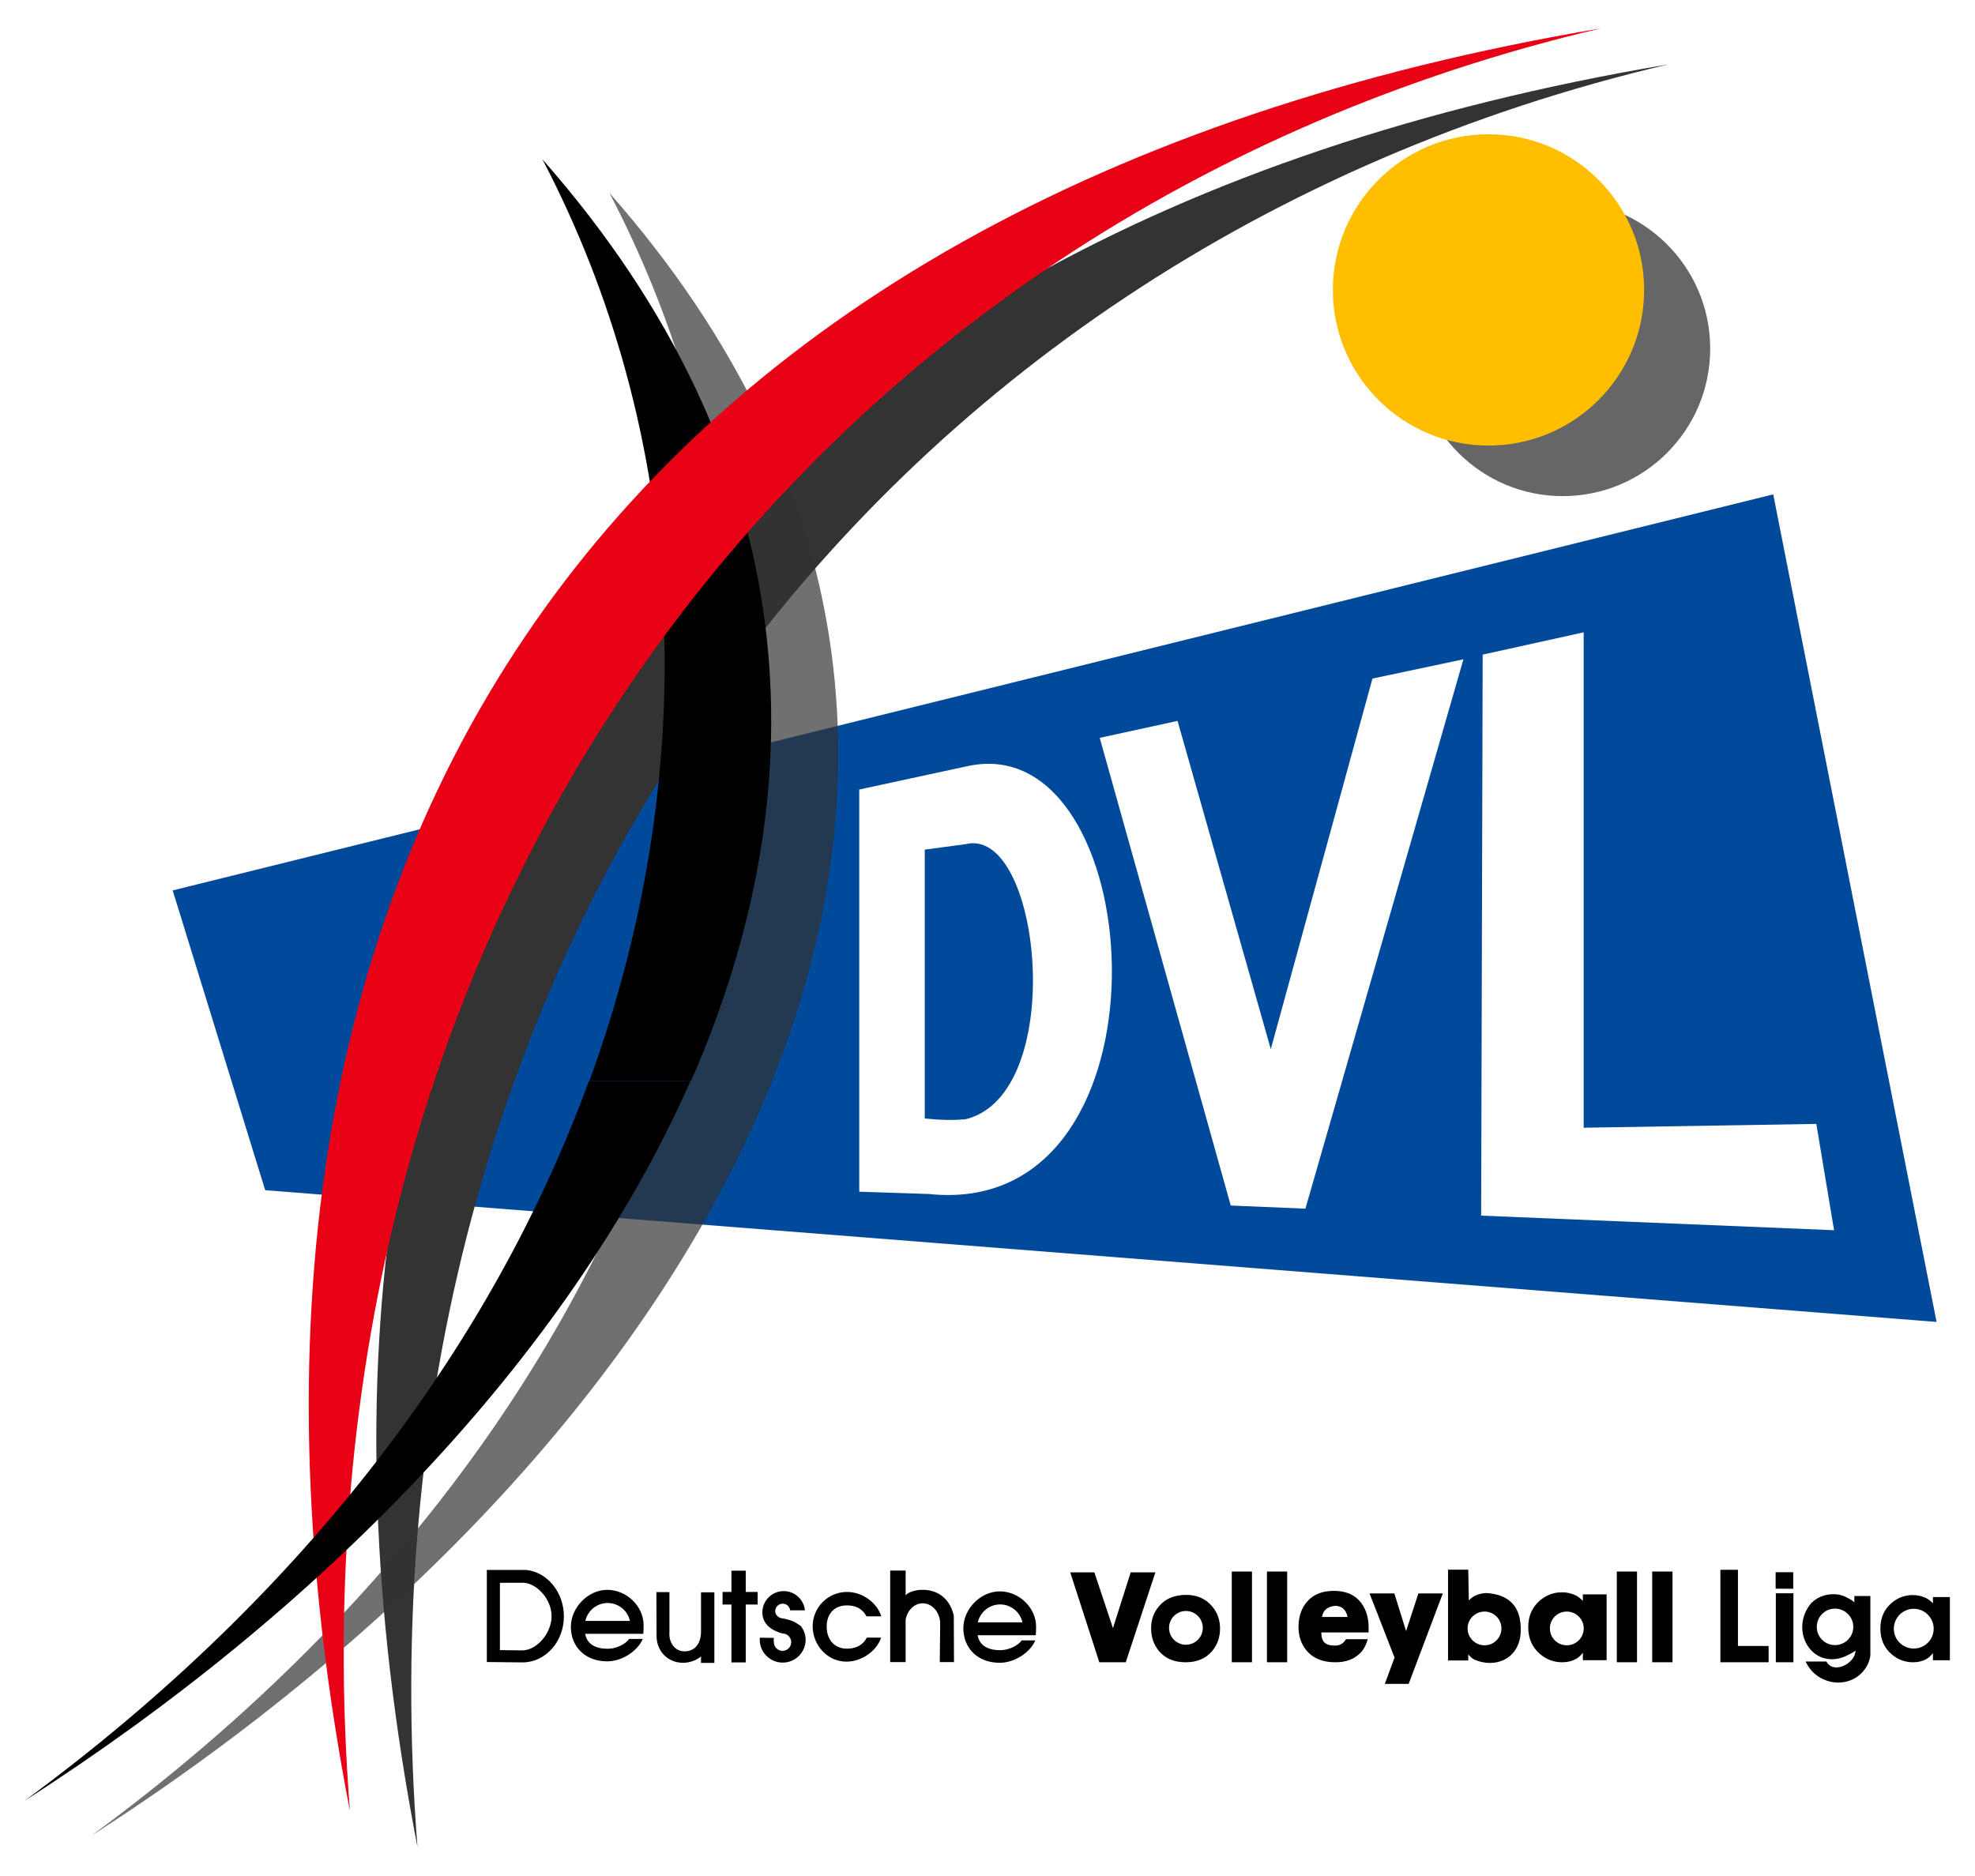 <?xml version="1.0" encoding="UTF-8" standalone="no"?>
<!DOCTYPE svg PUBLIC "-//W3C//DTD SVG 1.0//EN" "http://www.w3.org/TR/2001/REC-SVG-20010904/DTD/svg10.dtd">
<svg
   xmlns:svg="http://www.w3.org/2000/svg"
   xmlns="http://www.w3.org/2000/svg"
   version="1.0"
   width="100%"
   height="100%"
   viewBox="0 0 200 190"
   id="svg2">
  <defs
     id="defs4">
    <filter
       id="filter3988"
       x="-0.371"
       width="1.742"
       y="-0.371"
       height="1.742">
      <feGaussianBlur
         stdDeviation="16.854"
         id="feGaussianBlur3990" />
    </filter>
    <filter
       id="filter4278">
      <feGaussianBlur
         stdDeviation="11.718"
         id="feGaussianBlur4280" />
    </filter>
    <filter
       id="filter4290">
      <feGaussianBlur
         stdDeviation="9.202"
         id="feGaussianBlur4292" />
    </filter>
  </defs>
  <g
     transform="matrix(0.309,0,0,0.309,80.461,72.77)"
     id="g4604">
    <path
       d="M 15.093,17.679 L 305.662,-52.31 L 351.21,173.563 L 10.381,156.066 L 15.093,17.679 z"
       id="path4616"
       style="fill:#ffffff;fill-rule:evenodd;stroke:none;stroke-width:1px;stroke-linecap:butt;stroke-linejoin:miter;stroke-opacity:1" />
    <path
       d="M 214.161,278.991 L 214.161,308.741 L 220.786,308.741 L 220.786,306.71 C 221.38,307.476 222.035,308.059 222.723,308.429 C 229.626,311.486 237.623,308.26 237.973,299.366 C 238.32,290.561 233.643,287.106 226.848,286.647 C 225.512,286.647 224.241,286.937 223.067,287.491 C 222.392,287.808 221.689,288.327 220.973,289.054 L 220.786,278.991 L 214.161,278.991 z M 303.411,279.022 L 303.411,309.335 L 319.223,309.335 L 319.223,303.991 L 309.17,303.991 L 309.17,279.022 L 303.411,279.022 z M 143.286,279.585 L 143.286,309.335 L 149.911,309.335 L 149.911,279.585 L 143.286,279.585 z M 154.817,279.585 L 154.817,309.335 L 161.442,309.335 L 161.442,279.585 L 154.817,279.585 z M 269.473,279.585 L 269.473,309.335 L 276.098,309.335 L 276.098,279.585 L 269.473,279.585 z M 281.067,279.585 L 281.067,309.335 L 287.723,309.335 L 287.723,279.585 L 281.067,279.585 z M 321.522,279.804 L 321.522,285.21 L 327.286,285.241 L 327.286,279.804 L 321.522,279.804 z M 90.348,279.866 L 99.879,309.335 L 108.536,309.335 L 118.254,279.866 L 110.161,279.866 L 104.348,298.147 L 98.254,279.866 L 90.348,279.866 z M 176.754,285.929 C 173.069,285.929 170.214,287.02 168.192,289.21 C 166.17,291.399 165.161,294.244 165.161,297.741 C 165.161,300.687 165.98,303.193 167.598,305.241 C 169.755,307.982 172.97,309.335 177.254,309.335 C 180.625,309.335 183.31,308.366 185.317,306.397 C 186.426,305.311 187.279,303.757 187.848,301.772 L 180.723,301.772 C 179.899,303.158 178.704,303.866 177.161,303.866 C 174.135,303.866 172.629,302.846 172.629,299.554 L 188.129,299.554 L 188.129,297.929 C 188.129,295.345 187.598,293.069 186.504,291.116 C 184.557,287.651 181.294,285.929 176.754,285.929 z M 251.504,286.397 C 248.813,286.397 246.422,287.273 244.348,289.022 C 241.736,291.221 240.442,294.15 240.442,297.835 C 240.442,301.458 241.706,304.386 244.254,306.585 C 246.392,308.427 248.828,309.335 251.567,309.335 C 253.261,309.335 254.768,308.969 256.098,308.241 C 256.858,307.823 257.604,307.155 258.348,306.241 L 258.348,308.647 L 266.129,308.647 L 266.129,287.085 L 258.348,287.085 L 258.348,289.21 C 257.509,288.358 256.702,287.738 255.911,287.366 C 254.533,286.716 253.072,286.397 251.504,286.397 z M 321.585,286.71 L 321.585,309.335 L 327.348,309.335 L 327.348,286.71 L 321.585,286.71 z M 188.442,286.772 L 196.629,307.804 L 193.442,316.429 L 201.254,316.429 L 212.442,286.772 L 204.442,286.772 L 200.411,299.116 L 196.567,286.772 L 188.442,286.772 z M 340.473,287.022 C 337.641,287.022 335.204,287.989 333.192,289.929 C 325.837,298.664 333.241,311.882 344.192,307.46 C 344.788,307.139 346.812,306.278 347.692,305.491 C 347.686,309.757 340.421,313.404 338.161,309.085 L 331.348,309.085 C 335.322,317.776 347.876,318.611 351.942,309.522 C 352.195,308.429 352.567,308.27 352.567,306.491 L 352.567,287.616 L 347.317,287.616 L 347.317,289.71 C 346.557,288.879 345.205,288.293 344.504,287.929 C 343.327,287.331 341.979,287.022 340.473,287.022 z M 128.348,287.241 C 124.488,287.241 121.503,288.495 119.411,290.991 C 117.683,293.059 116.848,295.442 116.848,298.116 C 116.848,301.085 117.696,303.578 119.411,305.616 C 121.489,308.098 124.408,309.335 128.161,309.335 C 131.9,309.335 134.801,308.098 136.879,305.616 C 138.594,303.578 139.442,301.123 139.442,298.272 C 139.442,295.451 138.576,293.03 136.848,290.991 C 134.729,288.495 131.898,287.241 128.348,287.241 z M 366.473,287.304 C 363.888,287.304 361.591,288.154 359.598,289.835 C 357.089,291.947 355.848,294.763 355.848,298.304 C 355.848,301.784 357.056,304.566 359.504,306.679 C 361.558,308.449 363.905,309.335 366.536,309.335 C 368.163,309.335 369.602,309.003 370.879,308.304 C 371.609,307.902 372.352,307.244 373.067,306.366 L 373.067,308.679 L 378.629,308.679 L 378.629,287.96 L 373.067,287.96 L 373.067,289.991 C 372.261,289.173 371.484,288.598 370.723,288.241 C 369.4,287.616 367.979,287.304 366.473,287.304 z M 177.067,290.835 C 179.344,290.835 180.73,292.065 181.254,294.491 L 172.848,294.491 C 173.246,292.08 174.79,291.136 177.067,290.835 z M 340.973,291.741 C 344.275,291.741 346.973,294.439 346.973,297.741 C 346.973,301.043 344.275,303.71 340.973,303.71 C 337.671,303.71 335.004,301.043 335.004,297.741 C 335.004,294.439 337.671,291.741 340.973,291.741 z M 366.786,291.804 C 370.384,291.804 373.317,294.737 373.317,298.335 C 373.317,301.933 370.384,304.835 366.786,304.835 C 363.188,304.835 360.254,301.933 360.254,298.335 C 360.254,294.737 363.188,291.804 366.786,291.804 z M 128.259,292.522 C 131.315,292.522 133.79,294.998 133.79,298.054 C 133.79,301.109 131.315,303.585 128.259,303.585 C 125.203,303.585 122.728,301.109 122.728,298.054 C 122.728,294.998 125.203,292.522 128.259,292.522 z M 226.129,292.71 C 229.185,292.71 231.661,295.185 231.661,298.241 C 231.661,301.297 229.185,303.772 226.129,303.772 C 223.074,303.772 220.567,301.297 220.567,298.241 C 220.567,295.185 223.074,292.71 226.129,292.71 z M 253.067,292.71 C 256.123,292.71 258.629,295.185 258.629,298.241 C 258.629,301.297 256.123,303.772 253.067,303.772 C 250.011,303.772 247.536,301.297 247.536,298.241 C 247.536,295.185 250.011,292.71 253.067,292.71 z"
       id="text4303"
       style="font-size:40.957px;font-style:normal;font-variant:normal;font-weight:bold;font-stretch:normal;text-align:start;line-height:125%;writing-mode:lr-tb;text-anchor:start;fill:#000000;fill-opacity:1;stroke:none;stroke-width:1px;stroke-linecap:butt;stroke-linejoin:miter;stroke-opacity:1;font-family:Aharoni;-inkscape-font-specification:Aharoni Bold" />
    <path
       d="M 598.01,475.565 C 598.018,505.697 573.594,530.128 543.462,530.128 C 513.33,530.128 488.906,505.697 488.914,475.565 C 488.906,445.433 513.33,421.002 543.462,421.002 C 573.594,421.002 598.018,445.433 598.01,475.565 z"
       transform="matrix(0.886,0,0,0.886,-229.761,-542.582)"
       id="path3230"
       style="opacity:1;fill:#666666;fill-opacity:1;fill-rule:nonzero;stroke:none;stroke-width:0;stroke-linecap:round;stroke-linejoin:round;stroke-miterlimit:4.6;stroke-dasharray:none;stroke-dashoffset:4.3;stroke-opacity:1;filter:url(#filter3988)" />
    <path
       d="M 320.732,-73.468 L -203.799,56.344 L -173.486,154.594 L 374.264,197.782 L 320.732,-73.468 z M 258.607,-28.249 L 258.607,134.126 L 334.857,132.876 L 340.67,167.719 L 225.014,162.938 L 225.514,-20.937 L 258.607,-28.249 z M 219.201,-19.406 L 167.42,160.657 L 142.951,159.626 L 100.014,6.344 L 125.514,0.782 L 156.076,108.376 L 189.389,-13.093 L 219.201,-19.406 z M 63.17,14.844 C 117.552,14.141 123.749,164.277 43.951,155.844 L 21.201,155.094 L 21.201,23.282 L 56.326,15.688 C 58.693,15.14 60.959,14.873 63.17,14.844 z M 58.326,40.876 C 57.583,40.891 56.851,40.994 56.076,41.188 L 42.67,42.969 L 42.67,131.094 C 47.565,131.613 51.836,131.734 56.076,131.344 C 88.731,123.308 81.358,40.413 58.326,40.876 z"
       id="path2419"
       style="fill:#01499b;fill-opacity:1;fill-rule:evenodd;stroke:none;stroke-width:1px;stroke-linecap:butt;stroke-linejoin:miter;stroke-opacity:1" />
    <path
       d="M 286.42,-214.413 C -38.529,-159.743 -184.337,56.16 -123.58,369.873 C -146.383,78.191 24.46,-152.868 286.42,-214.413 z"
       id="path3996"
       style="fill:#333333;fill-opacity:1;fill-rule:evenodd;stroke:none;stroke-width:2;stroke-linecap:butt;stroke-linejoin:miter;stroke-miterlimit:4;stroke-dasharray:none;stroke-opacity:1;filter:url(#filter4278)" />
    <path
       d="M 598.01,475.565 C 598.018,505.697 573.594,530.128 543.462,530.128 C 513.33,530.128 488.906,505.697 488.914,475.565 C 488.906,445.433 513.33,421.002 543.462,421.002 C 573.594,421.002 598.018,445.433 598.01,475.565 z"
       transform="matrix(0.935,0,0,0.935,-280.718,-585.13)"
       id="path3228"
       style="opacity:1;fill:#ffbe00;fill-opacity:1;fill-rule:nonzero;stroke:none;stroke-width:0;stroke-linecap:round;stroke-linejoin:round;stroke-miterlimit:4.6;stroke-dasharray:none;stroke-dashoffset:4.3;stroke-opacity:1" />
    <path
       d="M -230.391,366.13 C -30.703,238.204 106.623,17.712 -60.685,-172.282 C 23.466,-11.61 -21.132,212.397 -230.391,366.13 z"
       id="path4284"
       style="fill:#333333;fill-opacity:0.696;fill-rule:evenodd;stroke:none;stroke-width:2;stroke-linecap:butt;stroke-linejoin:miter;stroke-miterlimit:4;stroke-dasharray:none;stroke-opacity:1;filter:url(#filter4290)" />
    <path
       d="M -82.634,-183.286 C -36.1,-94.437 -28.949,13.786 -67.228,118.777 L -33.915,118.777 C 8.917,21.276 3.839,-85.088 -82.634,-183.286 z"
       id="path4591"
       style="fill:#000000;fill-opacity:1;fill-rule:evenodd;stroke:none;stroke-width:2;stroke-linecap:butt;stroke-linejoin:miter;stroke-miterlimit:4;stroke-dasharray:none;stroke-opacity:1" />
    <path
       d="M 264.286,-226.209 C -60.664,-171.539 -206.472,44.364 -145.714,358.076 C -168.517,66.395 2.325,-164.665 264.286,-226.209 z"
       id="path3992"
       style="fill:#e90115;fill-opacity:1;fill-rule:evenodd;stroke:none;stroke-width:2;stroke-linecap:butt;stroke-linejoin:miter;stroke-miterlimit:4;stroke-dasharray:none;stroke-opacity:1" />
    <path
       d="M -67.388,118.804 C -98.378,203.53 -158.967,286.132 -252.357,354.741 C -156.031,293.032 -74.217,209.778 -34.107,118.804 L -67.388,118.804 z"
       id="path4596"
       style="fill:#000000;fill-opacity:1;fill-rule:evenodd;stroke:none;stroke-width:2;stroke-linecap:butt;stroke-linejoin:miter;stroke-miterlimit:4;stroke-dasharray:none;stroke-opacity:1" />
    <path
       d="M -100.844,279.062 L -100.844,309.25 L -89.125,309.375 C -81.667,309.375 -75.594,302.61 -75.594,294.281 C -75.594,286.342 -81.12,279.655 -88.094,279.062 L -100.844,279.062 z M 31.344,279.281 L 31.344,309.281 L 36.406,309.281 L 36.406,295.375 C 36.949,292.298 39.248,290 42,290 C 45.154,290 47.763,293.036 47.719,296.781 L 47.594,309.281 L 52.25,309.281 L 52.188,294.031 C 49.612,283.039 37.908,285.084 36.406,287.438 L 36.406,279.281 L 31.344,279.281 z M -20.688,279.312 L -20.688,286.281 L -23.594,286.281 L -23.594,290.406 L -20.688,290.406 L -20.688,309.375 L -16,309.375 L -16,290.406 L -12.094,290.406 L -12.094,286.281 L -16,286.281 L -16,279.312 L -20.688,279.312 z M -96.562,283.281 L -88.562,283.281 C -84.187,283.683 -79.625,288.844 -79.625,294.219 C -79.625,299.858 -84.539,305.438 -89.219,305.438 L -96.562,305.344 L -96.562,283.281 z M -61.375,285.594 C -67.684,285.594 -73.312,291.41 -73.312,297.719 C -73.312,304.027 -68.82,309.031 -61.375,309.031 C -56.654,309.031 -51.494,305.777 -49.75,301.688 L -54.219,301.688 C -55.574,303.632 -58.702,304.906 -61.25,304.906 C -64.962,304.906 -68.027,303.542 -68.625,300 L -49.562,300 C -49.502,299.526 -49.469,297.709 -49.469,297.219 C -49.469,290.91 -55.066,285.594 -61.375,285.594 z M -3.562,286 C -7.431,286 -10.563,289.163 -10.562,293.031 C -10.476,296.935 -7.449,298.965 -3.938,299.906 C -2.369,299.906 -1.094,301.182 -1.094,302.75 C -1.094,304.318 -2.369,305.594 -3.938,305.594 C -5.506,305.594 -6.781,304.318 -6.781,302.75 C -6.781,302.21 -6.981,301.774 -6.719,301.344 L -11.375,301.281 C -11.395,301.499 -11.406,301.714 -11.406,301.938 C -11.406,306.085 -8.022,309.438 -3.875,309.438 C 0.272,309.438 3.625,306.085 3.625,301.938 C 3.625,300.18 3.012,298.686 2,297.406 C -0.006,296.009 -0.882,295.597 -3.688,294.969 C -5.047,294.969 -6.344,293.953 -6.344,292.594 C -6.344,291.235 -5.234,290.125 -3.875,290.125 C -2.611,290.125 -1.578,291.085 -1.438,292.312 L 3.406,292.312 C 3.048,288.778 0.064,286 -3.562,286 z M 67.25,286.094 C 60.941,286.094 55.312,291.879 55.312,298.188 C 55.313,304.496 59.805,309.5 67.25,309.5 C 71.971,309.5 77.162,306.246 78.906,302.156 L 74.438,302.156 C 73.082,304.1 69.923,305.375 67.375,305.375 C 63.663,305.375 60.598,304.011 60,300.469 L 79.062,300.469 C 79.123,299.995 79.156,298.177 79.156,297.688 C 79.156,291.379 73.559,286.094 67.25,286.094 z M 17.188,286.281 C 10.977,286.281 5.938,291.321 5.938,297.531 C 5.937,303.741 10.79,309.125 17,309.125 C 21.962,309.125 26.881,305.711 28.375,301.25 L 23.688,301.25 C 22.426,303.699 20.128,304.875 17.188,304.875 C 12.998,304.875 10.531,301.846 10.531,297.656 C 10.531,293.467 12.998,290.688 17.188,290.688 C 20.118,290.688 22.297,291.846 23.562,294.281 L 28.438,294.281 C 26.992,289.737 22.209,286.281 17.188,286.281 z M -45.281,286.344 L -45.219,300.781 C -45.201,305.594 -41.622,309.5 -36.562,309.5 C -34.312,309.5 -32.255,308.719 -30.656,307.438 L -30.656,309.531 L -26.281,309.531 L -26.281,286.406 L -30.656,286.406 L -30.656,299.281 C -30.656,302.863 -32.345,305.59 -35.812,305.75 C -39.28,305.91 -41.296,302.758 -41,299.406 L -41,286.344 L -45.281,286.344 z M -61.25,289.906 C -57.672,289.906 -54.685,292.428 -53.938,295.781 L -68.562,295.781 C -67.815,292.428 -64.828,289.906 -61.25,289.906 z M 67.375,290.375 C 70.953,290.375 73.94,292.897 74.688,296.25 L 60.062,296.25 C 60.81,292.897 63.797,290.375 67.375,290.375 z"
       id="path4588"
       style="opacity:1;fill:#000000;fill-opacity:1;fill-rule:nonzero;stroke:none;stroke-width:2;stroke-linecap:round;stroke-linejoin:round;stroke-miterlimit:4;stroke-dasharray:none;stroke-dashoffset:4.3;stroke-opacity:1" />
  </g>
</svg>
